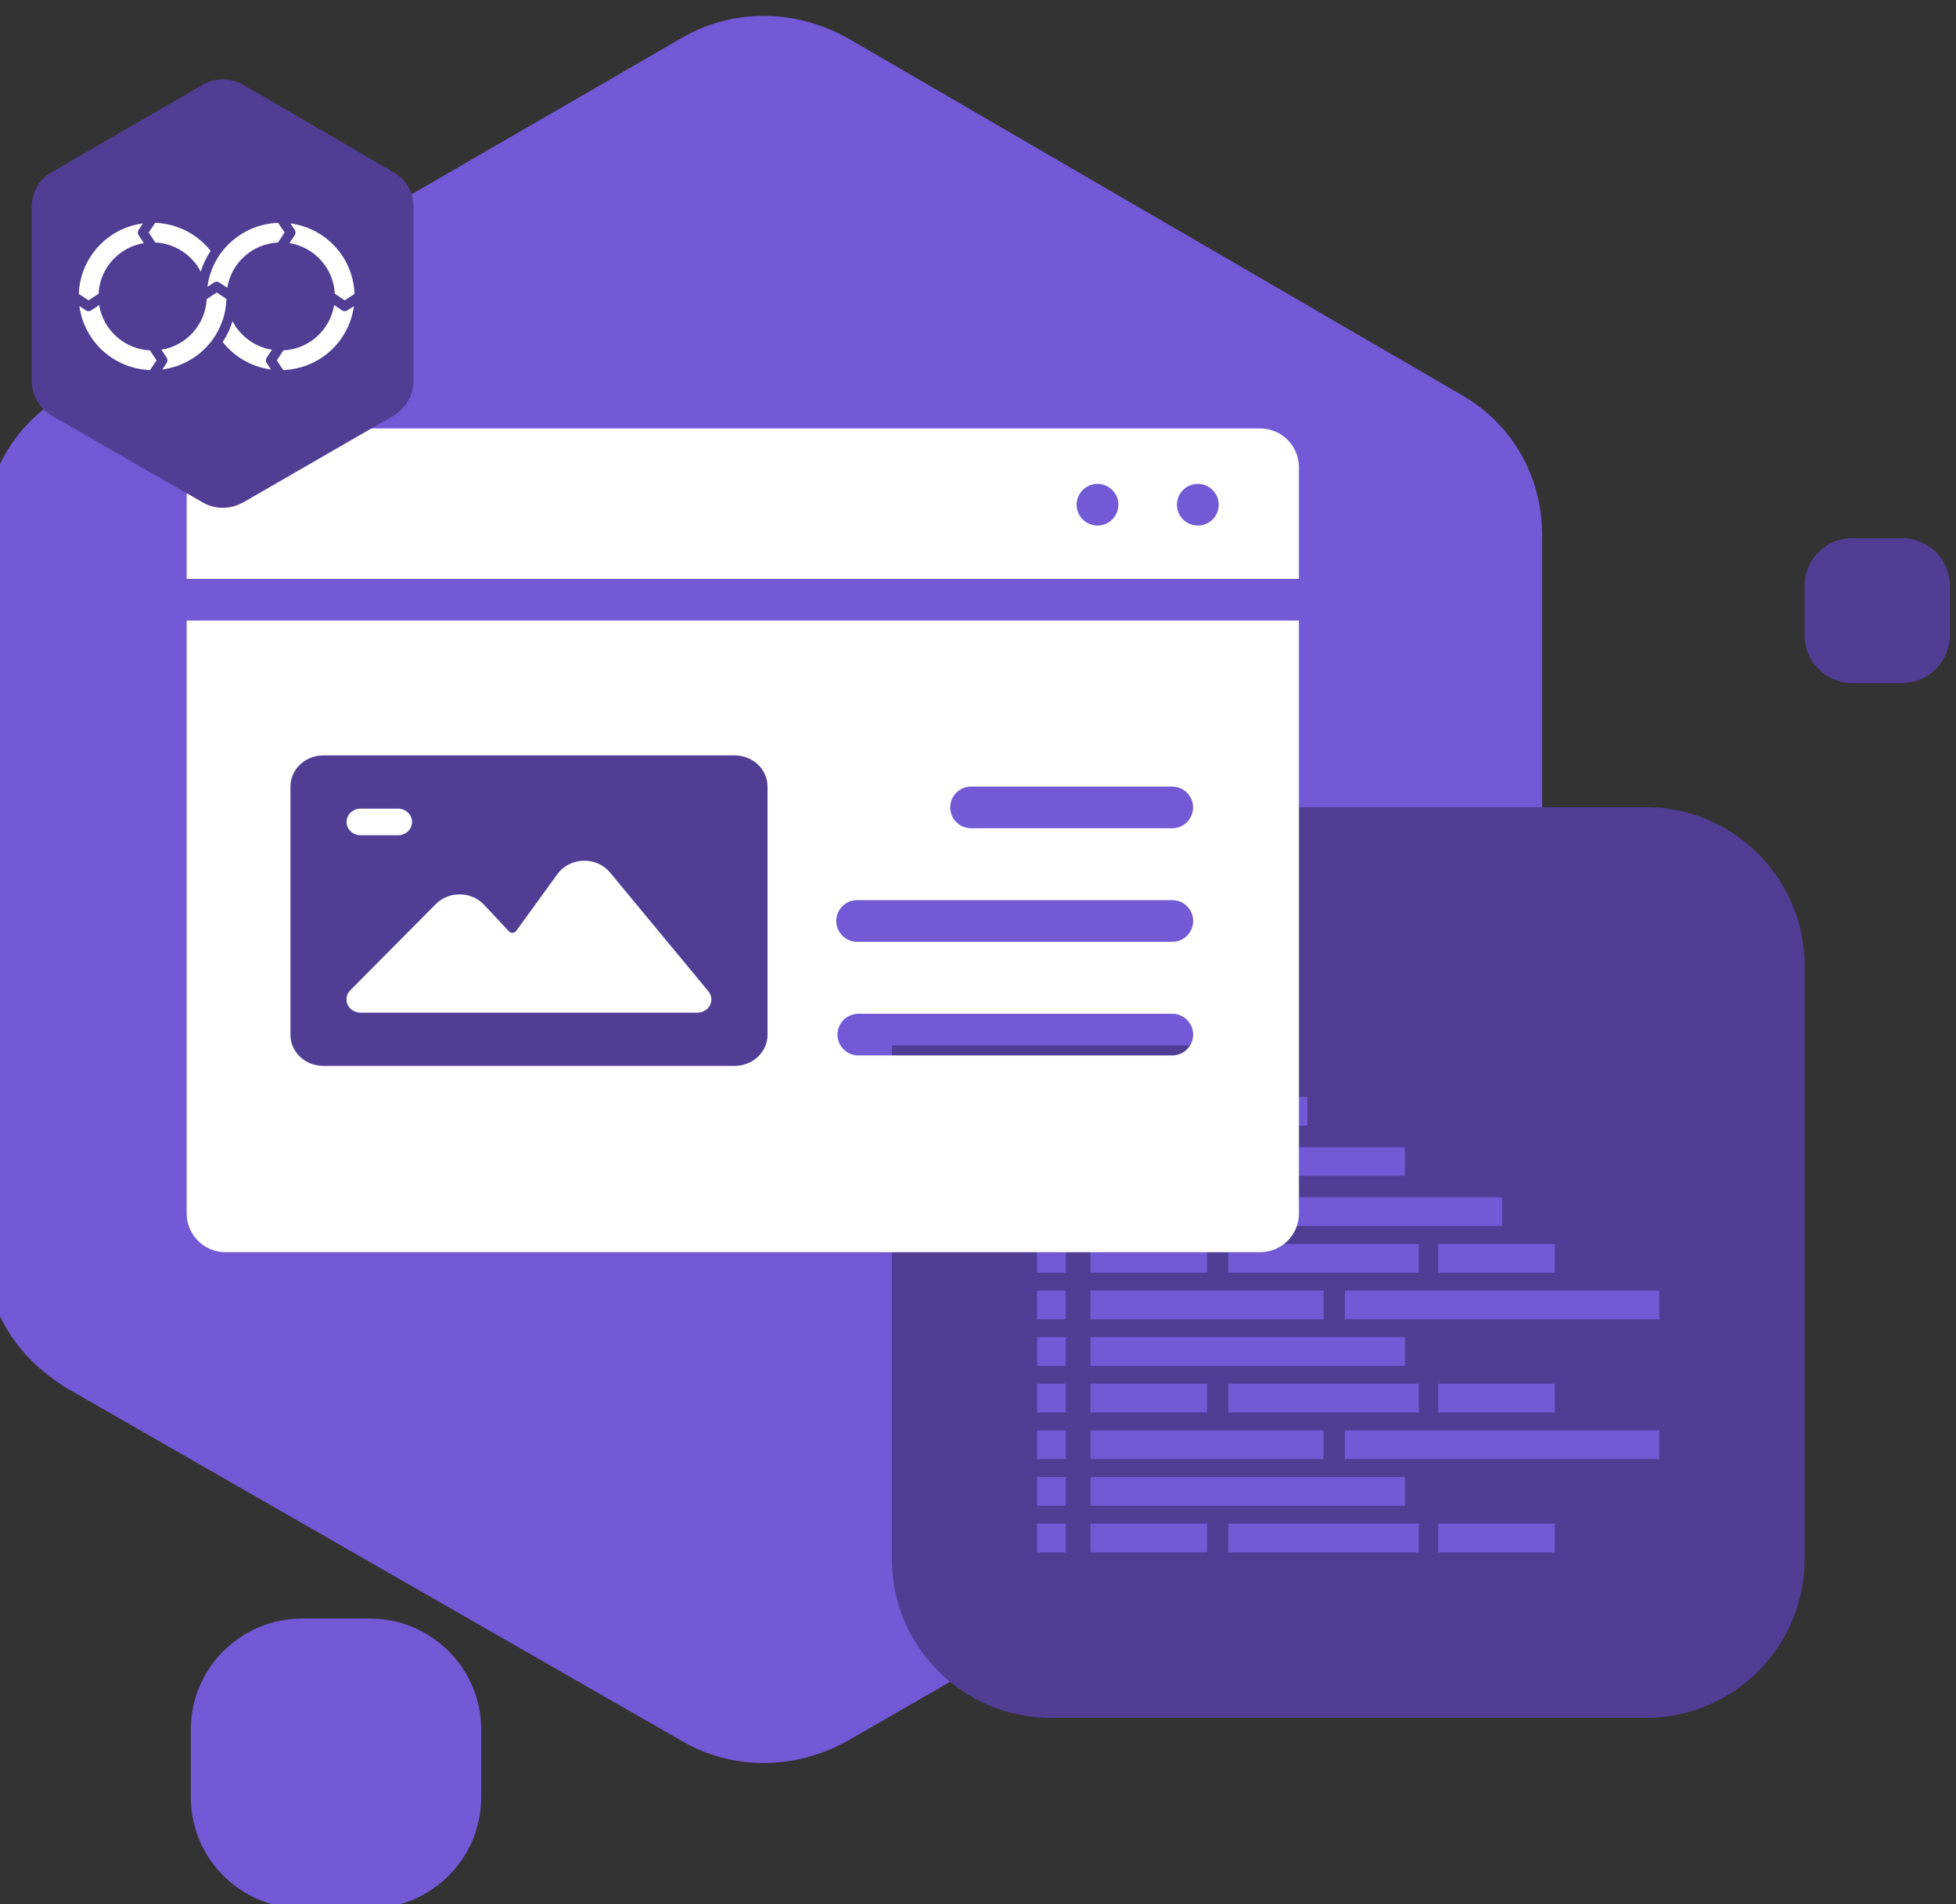 <svg width="76" height="74" viewBox="0 0 76 74" fill="none" xmlns="http://www.w3.org/2000/svg">
<rect x="0" y="0" width="76" height="74" fill="#333333" stroke="none"/>
<g clip-path="url(#clip0_123_158)">
<path fill-rule="evenodd" clip-rule="evenodd" d="M32.937 1.481L56.69 15.29C58.766 16.441 59.919 18.512 59.919 20.814V48.318C59.919 50.735 58.766 52.692 56.69 53.958L32.937 67.652C30.861 68.802 28.44 68.802 26.48 67.652L2.611 53.958C0.536 52.691 -0.617 50.735 -0.617 48.318V20.814C-0.617 18.512 0.536 16.441 2.611 15.29L26.48 1.481C28.44 0.329 30.862 0.329 32.937 1.481Z" fill="#7259D5"/>
<path d="M63.939 31.369H40.835C37.423 31.369 34.656 34.13 34.656 37.536V60.594C34.656 63.999 37.423 66.76 40.835 66.76H63.939C67.351 66.76 70.118 63.999 70.118 60.594V37.536C70.118 34.13 67.351 31.369 63.939 31.369Z" fill="#503E95"/>
<path d="M73.905 20.912H71.971C70.947 20.912 70.117 21.74 70.117 22.762V24.692C70.117 25.714 70.947 26.543 71.971 26.543H73.905C74.929 26.543 75.759 25.714 75.759 24.692V22.762C75.759 21.74 74.929 20.912 73.905 20.912Z" fill="#503E95"/>
<path d="M14.372 62.9H11.739C9.351 62.9 7.414 64.833 7.414 67.217V69.845C7.414 72.229 9.351 74.161 11.739 74.161H14.372C16.761 74.161 18.697 72.229 18.697 69.845V67.217C18.697 64.833 16.761 62.9 14.372 62.9Z" fill="#7259D5"/>
<path fill-rule="evenodd" clip-rule="evenodd" d="M42.37 42.631H50.797V43.745H42.37V42.631ZM42.37 44.582H54.59V45.696H42.37V44.582ZM42.37 51.966H54.59V53.081H42.37V51.966ZM52.255 50.155H64.475V51.27H52.255V50.155ZM42.37 46.532H48.48V47.647H42.37V46.532ZM49.305 46.532H58.365V47.647H49.305V46.532ZM42.37 48.344H46.899V49.458H42.37V48.344ZM55.881 48.344H60.411V49.458H55.881V48.344ZM47.725 48.344H55.127V49.458H47.725V48.344ZM42.37 50.155H51.429V51.27H42.37V50.155ZM40.297 44.582H41.411V45.696H40.297V44.582ZM40.297 46.532H41.411V47.647H40.297V46.532ZM40.297 48.344H41.411V49.458H40.297V48.344ZM40.297 50.155H41.411V51.27H40.297V50.155ZM40.297 51.966H41.411V53.081H40.297V51.966ZM42.37 57.401H54.59V58.515H42.37V57.401ZM52.255 55.589H64.475V56.704H52.255V55.589ZM42.37 53.778H46.899V54.892H42.37V53.778ZM55.881 53.778H60.411V54.892H55.881V53.778ZM47.725 53.778H55.127V54.892H47.725V53.778ZM42.37 55.589H51.429V56.704H42.37V55.589ZM40.297 53.778H41.411V54.892H40.297V53.778ZM42.37 59.212H46.899V60.327H42.37V59.212ZM55.881 59.212H60.411V60.327H55.881V59.212ZM47.725 59.212H55.127V60.327H47.725V59.212ZM40.297 59.212H41.411V60.327H40.297V59.212ZM40.297 55.589H41.411V56.704H40.297V55.589ZM40.297 57.401H41.411V58.515H40.297V57.401ZM40.297 42.631H41.411V43.745H40.297V42.631Z" fill="#7259D5"/>
<path d="M47.722 26.324H31.703V40.628H47.722V26.324Z" fill="#7259D5"/>
<path d="M7.254 47.158C7.254 47.557 7.413 47.94 7.695 48.222C7.978 48.504 8.362 48.663 8.762 48.663H48.963C49.161 48.663 49.357 48.623 49.54 48.548C49.722 48.472 49.889 48.361 50.029 48.222C50.169 48.082 50.28 47.916 50.355 47.734C50.431 47.551 50.47 47.355 50.47 47.158V24.115H7.254V47.158ZM37.729 30.568H45.545C45.76 30.568 45.966 30.654 46.119 30.805C46.271 30.957 46.356 31.163 46.356 31.378C46.356 31.593 46.271 31.799 46.119 31.951C45.966 32.103 45.76 32.188 45.545 32.188H37.732C37.517 32.188 37.31 32.103 37.158 31.951C37.006 31.799 36.921 31.593 36.921 31.378C36.921 31.163 37.006 30.957 37.158 30.805C37.31 30.654 37.517 30.568 37.732 30.568H37.729ZM33.305 34.981H45.548C45.764 34.981 45.97 35.066 46.122 35.218C46.275 35.37 46.36 35.576 46.36 35.791C46.36 36.006 46.275 36.212 46.122 36.364C45.97 36.516 45.764 36.601 45.548 36.601H33.305C33.089 36.601 32.883 36.516 32.731 36.364C32.578 36.212 32.493 36.006 32.493 35.791C32.493 35.576 32.578 35.37 32.731 35.218C32.883 35.066 33.089 34.981 33.305 34.981ZM33.305 39.396H45.548C45.764 39.396 45.97 39.481 46.122 39.633C46.275 39.785 46.36 39.991 46.36 40.206C46.36 40.421 46.275 40.627 46.122 40.779C45.97 40.931 45.764 41.016 45.548 41.016H33.305C33.098 41.004 32.904 40.914 32.761 40.763C32.62 40.613 32.54 40.414 32.54 40.207C32.54 40.001 32.62 39.802 32.761 39.652C32.904 39.501 33.098 39.411 33.305 39.399V39.396Z" fill="white"/>
<path d="M22.594 33.729C22.609 33.766 22.628 33.8 22.65 33.833C22.671 33.867 22.696 33.898 22.724 33.926C22.837 34.038 22.99 34.101 23.15 34.101C23.31 34.101 23.463 34.038 23.576 33.926C23.604 33.897 23.63 33.866 23.652 33.833C23.674 33.8 23.692 33.765 23.707 33.729C23.723 33.693 23.734 33.656 23.741 33.617C23.749 33.578 23.753 33.539 23.753 33.499C23.752 33.34 23.689 33.187 23.577 33.074C23.548 33.046 23.517 33.021 23.485 32.998C23.452 32.977 23.417 32.959 23.38 32.945C23.344 32.929 23.306 32.917 23.268 32.91C23.171 32.891 23.07 32.896 22.975 32.925C22.88 32.953 22.793 33.004 22.723 33.074C22.695 33.102 22.67 33.133 22.649 33.166C22.627 33.199 22.608 33.234 22.593 33.27C22.578 33.307 22.567 33.345 22.559 33.383C22.551 33.422 22.547 33.461 22.547 33.5C22.547 33.54 22.551 33.579 22.559 33.618C22.567 33.656 22.579 33.693 22.594 33.729Z" fill="white"/>
<path d="M48.963 16.65H8.762C8.362 16.65 7.979 16.809 7.696 17.091C7.413 17.373 7.254 17.755 7.254 18.154V22.495H50.47V18.154C50.47 17.755 50.311 17.373 50.028 17.091C49.746 16.809 49.362 16.65 48.963 16.65ZM43.217 20.186C43.18 20.225 43.139 20.259 43.094 20.288C43.049 20.317 43.002 20.342 42.953 20.362C42.904 20.382 42.853 20.398 42.801 20.408C42.697 20.43 42.589 20.43 42.485 20.408C42.433 20.397 42.383 20.382 42.334 20.362C42.285 20.342 42.238 20.317 42.193 20.288C42.149 20.259 42.107 20.225 42.07 20.186C41.995 20.111 41.935 20.022 41.894 19.924C41.853 19.826 41.832 19.72 41.832 19.614C41.832 19.508 41.853 19.402 41.894 19.304C41.935 19.206 41.995 19.117 42.07 19.042C42.107 19.003 42.149 18.97 42.193 18.94C42.238 18.911 42.285 18.886 42.334 18.866C42.383 18.846 42.433 18.83 42.485 18.82C42.656 18.786 42.833 18.808 42.99 18.882C43.148 18.956 43.277 19.079 43.359 19.232C43.441 19.385 43.472 19.561 43.446 19.733C43.421 19.904 43.34 20.064 43.217 20.186ZM47.117 20.186C47.004 20.3 46.859 20.378 46.701 20.409C46.544 20.441 46.38 20.425 46.231 20.364C46.083 20.302 45.956 20.198 45.866 20.065C45.777 19.932 45.729 19.775 45.729 19.614C45.729 19.561 45.734 19.509 45.745 19.457C45.756 19.404 45.771 19.353 45.792 19.303C45.812 19.255 45.837 19.208 45.866 19.165C45.895 19.12 45.929 19.079 45.968 19.042C46.062 18.948 46.178 18.878 46.305 18.84C46.433 18.801 46.568 18.794 46.699 18.82C46.751 18.83 46.802 18.846 46.851 18.866C46.9 18.886 46.947 18.911 46.991 18.94C47.091 19.006 47.175 19.094 47.237 19.197C47.3 19.299 47.338 19.414 47.35 19.534C47.362 19.653 47.347 19.773 47.307 19.886C47.267 19.999 47.202 20.102 47.117 20.186Z" fill="white"/>
<path d="M28.55 29.357H12.557C12.22 29.358 11.897 29.485 11.658 29.711C11.42 29.937 11.286 30.244 11.285 30.564V40.216C11.286 40.536 11.42 40.843 11.658 41.069C11.897 41.295 12.22 41.422 12.557 41.423H28.55C28.887 41.422 29.21 41.295 29.449 41.069C29.687 40.843 29.822 40.536 29.822 40.216V30.564C29.822 30.244 29.687 29.937 29.449 29.711C29.21 29.485 28.887 29.358 28.55 29.357ZM14.011 31.426H15.465C15.766 31.426 16.01 31.657 16.01 31.943C16.01 32.228 15.766 32.46 15.465 32.46H14.011C13.71 32.46 13.466 32.228 13.466 31.943C13.466 31.657 13.71 31.426 14.011 31.426ZM27.586 39.063C27.495 39.241 27.305 39.354 27.096 39.354H14.011C13.793 39.355 13.595 39.233 13.508 39.044C13.421 38.854 13.461 38.633 13.611 38.483L16.931 35.137C17.175 34.89 17.518 34.752 17.876 34.757C18.233 34.762 18.572 34.909 18.809 35.162L19.773 36.193C19.81 36.233 19.864 36.254 19.92 36.251C19.976 36.247 20.026 36.22 20.058 36.177L21.657 33.971C21.887 33.654 22.261 33.461 22.665 33.449C23.07 33.437 23.456 33.608 23.705 33.91L27.518 38.517C27.65 38.671 27.676 38.884 27.586 39.063Z" fill="#503E95"/>
<path fill-rule="evenodd" clip-rule="evenodd" d="M9.454 3.296L15.273 6.682C15.781 6.964 16.064 7.472 16.064 8.037V14.781C16.064 15.374 15.781 15.854 15.273 16.164L9.454 19.522C8.945 19.805 8.352 19.805 7.872 19.522L2.025 16.164C1.517 15.854 1.234 15.374 1.234 14.781V8.037C1.234 7.472 1.517 6.964 2.025 6.682L7.872 3.296C8.352 3.013 8.946 3.013 9.454 3.296Z" fill="#503E95"/>
<path d="M11.246 9.448C11.721 9.525 12.154 9.763 12.475 10.121C12.796 10.479 12.984 10.935 13.009 11.414L13.397 11.673L13.775 11.421C13.751 10.745 13.488 10.098 13.032 9.597C12.576 9.095 11.957 8.771 11.284 8.682L11.45 8.93C11.493 8.994 11.493 9.078 11.45 9.142L11.246 9.448Z" fill="white"/>
<path d="M6.307 14.359C7.092 14.255 7.8 13.833 8.265 13.193C8.596 12.733 8.782 12.185 8.799 11.62L8.42 11.367L8.032 11.626C8.007 12.105 7.819 12.561 7.498 12.919C7.178 13.277 6.744 13.514 6.27 13.592L6.474 13.897C6.517 13.962 6.517 14.045 6.474 14.11L6.307 14.359Z" fill="white"/>
<path d="M3.854 11.857L3.547 12.061C3.483 12.104 3.399 12.104 3.335 12.061L3.086 11.895C3.176 12.567 3.5 13.184 4.003 13.639C4.505 14.094 5.153 14.357 5.831 14.381L6.083 14.004L5.824 13.616C5.344 13.592 4.886 13.404 4.528 13.084C4.169 12.764 3.931 12.331 3.854 11.857Z" fill="white"/>
<path d="M10.567 13.592C9.91 13.485 9.342 13.074 9.035 12.484C8.946 12.77 8.817 13.043 8.652 13.293C9.116 13.877 9.788 14.26 10.528 14.36L10.362 14.111C10.319 14.047 10.319 13.963 10.362 13.899L10.567 13.592Z" fill="white"/>
<path d="M13.289 12.061L12.983 11.857C12.905 12.331 12.667 12.764 12.309 13.084C11.95 13.404 11.493 13.592 11.012 13.616L10.754 14.004L11.006 14.381C11.684 14.357 12.332 14.094 12.834 13.639C13.336 13.184 13.661 12.566 13.751 11.895L13.502 12.061C13.438 12.104 13.354 12.104 13.29 12.061L13.289 12.061Z" fill="white"/>
<path d="M7.8 10.556C7.889 10.27 8.018 9.998 8.183 9.748C7.659 9.088 6.872 8.691 6.03 8.66L5.777 9.036L6.036 9.424C6.784 9.462 7.455 9.893 7.8 10.556Z" fill="white"/>
<path d="M3.829 11.414C3.853 10.935 4.041 10.478 4.362 10.121C4.683 9.763 5.117 9.525 5.591 9.448L5.387 9.142C5.344 9.078 5.344 8.994 5.387 8.93L5.553 8.682C4.881 8.771 4.261 9.095 3.806 9.597C3.35 10.098 3.086 10.745 3.062 11.421L3.44 11.673L3.829 11.414Z" fill="white"/>
<path d="M8.311 10.979C8.375 10.936 8.459 10.936 8.523 10.979L8.83 11.183C8.907 10.709 9.145 10.277 9.504 9.956C9.862 9.636 10.319 9.448 10.8 9.424L11.059 9.036L10.808 8.66C9.919 8.691 9.095 9.129 8.573 9.848C8.296 10.231 8.119 10.678 8.059 11.147L8.311 10.979Z" fill="white"/>
</g>
<defs>
<clipPath id="clip0_123_158">
<rect width="76" height="74" fill="white"/>
</clipPath>
</defs>
</svg>
